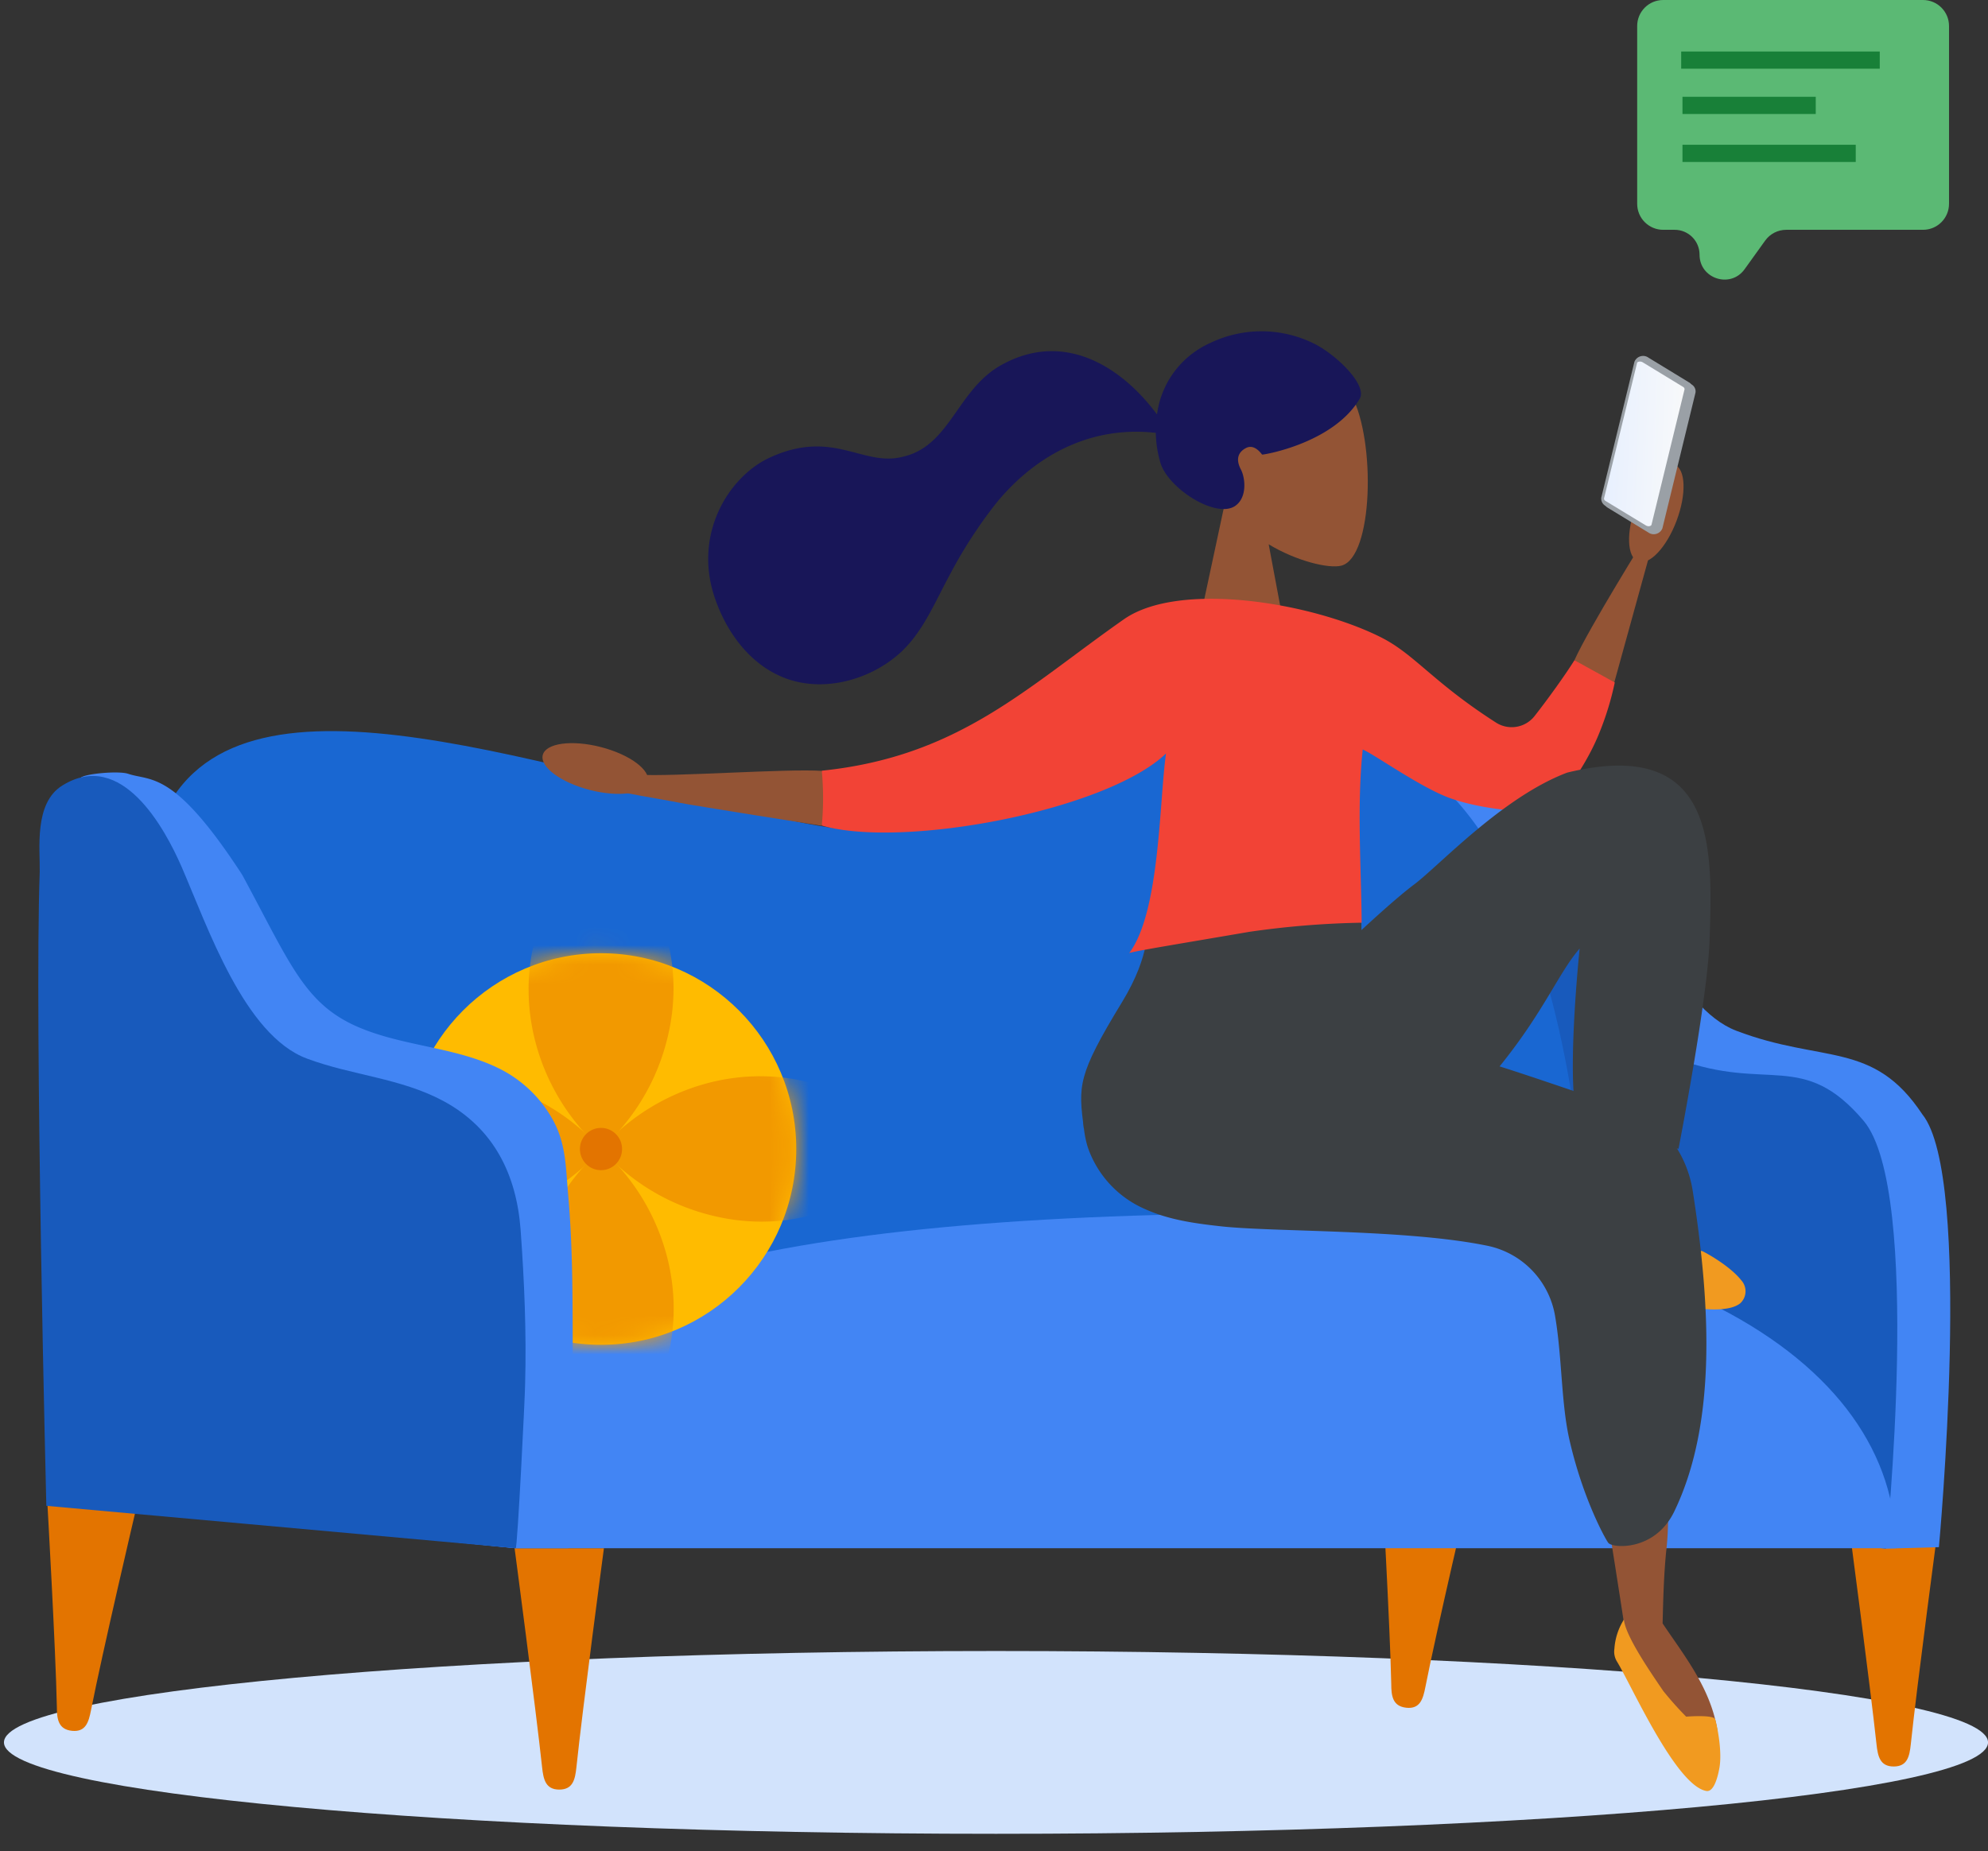 <svg fill="none" height="95" width="102" xmlns="http://www.w3.org/2000/svg" xmlns:xlink="http://www.w3.org/1999/xlink"><rect width="100%" height="100%" fill="#333333" stroke="none"/><linearGradient id="a" gradientUnits="userSpaceOnUse" x1="82.49" x2="86.392" y1="22.633" y2="22.789"><stop offset="0" stop-color="#e8f0fe"/><stop offset="1" stop-color="#f8f9fa"/></linearGradient><mask id="b" height="22" maskUnits="userSpaceOnUse" width="21" x="20" y="48"><path d="m30.837 69.008c5.532 0 10.017-4.498 10.017-10.047s-4.485-10.047-10.017-10.047-10.017 4.498-10.017 10.047c0 5.55 4.485 10.047 10.017 10.047z" fill="#fb0"/></mask><path d="m51.102 94.1c28.111 0 50.9-2.1 50.9-4.69s-22.789-4.69-50.9-4.69c-28.11 0-50.899 2.1-50.899 4.69s22.788 4.69 50.9 4.69z" fill="#d2e3fc"/><path d="m26.402 79.445s1.097 8.297 1.412 11.243c.067.613.177 1.143.88 1.143s.813-.518.88-1.143c.306-2.946 1.412-11.243 1.412-11.243zm-23.98-2.467s.437 7.663.495 10.612c0 .628.076 1.155.78 1.226.702.07.852-.445.974-1.064.568-2.906 2.32-10.366 2.32-10.366l-4.57-.407zm92.445 1.282s1.094 8.297 1.412 11.242c.067.613.177 1.144.88 1.144s.813-.515.88-1.144c.306-2.945 1.412-11.242 1.412-11.242zm-23.98-2.469s.434 7.663.495 10.614c0 .629.076 1.153.776 1.226.7.074.855-.444.975-1.06.571-2.909 2.319-10.366 2.319-10.366z" fill="#e37400"/><path d="m76.662 77.457s-2.092-22.807-1.832-30.378c.036-1.134-2.29-6.093-.886-6.985 2.933-1.863 7.639.509 9.335 4.291.864 1.84 2.725 7.326 5.806 8.506 4.433 1.692 7.028.487 9.546 4.29 2.615 3.234.85 22.21.85 22.21l-2.723.076-20.095-2.01z" fill="#4285f4"/><path d="m72.696 77.285s-.204-24.894.061-32.633c.04-1.162 5.953-2.07 6.864-.181.91 1.888 3.22 8.668 6.444 9.866 4.617 1.716 6.448-.484 9.559 3.182 3.03 3.632 1.14 21.942 1.14 21.942z" fill="#185abc"/><path d="m16.77 71.577 64.782-3.8s.544-29.799-14.166-30.243c-16.66-.521-14.717 6.909-26.008 4.726-13.164-2.544-28.785-8.916-32.907-.631s8.3 29.948 8.3 29.948z" fill="#1967d2"/><path d="m21.422 78.946 5.017.5h70.838c0-9.444-11.694-17.82-37.927-17.1-25.69.702-36.788 5.517-36.788 14.964z" fill="#4285f4"/><path d="m30.837 69.008c5.532 0 10.017-4.498 10.017-10.047s-4.485-10.047-10.017-10.047-10.017 4.498-10.017 10.047c0 5.55 4.485 10.047 10.017 10.047z" fill="#fb0"/><g fill="#f29900" mask="url(#b)"><path d="m33.977 47.432h-6.267s-1.088 2.415-.306 5.765a11.176 11.176 0 0 0 3.429 5.765 11.176 11.176 0 0 0 3.428-5.765c.804-3.35-.284-5.765-.284-5.765z"/><path d="m19.348 55.815v6.292s2.408 1.091 5.744.306a11.15 11.15 0 0 0 5.748-3.438 11.129 11.129 0 0 0 -5.748-3.44c-3.336-.809-5.744.28-5.744.28z"/><path d="m27.707 70.49h6.27s1.088-2.415.306-5.765a11.176 11.176 0 0 0 -3.429-5.762 11.175 11.175 0 0 0 -3.453 5.762c-.785 3.35.306 5.766.306 5.766z"/><path d="m42.333 62.108v-6.292s-2.408-1.089-5.745-.307a11.129 11.129 0 0 0 -5.748 3.439 11.15 11.15 0 0 0 5.748 3.439c3.343.812 5.745-.279 5.745-.279z"/></g><path d="m30.836 60.047c.597 0 1.081-.486 1.081-1.085 0-.6-.484-1.085-1.081-1.085-.598 0-1.082.486-1.082 1.085 0 .6.484 1.085 1.082 1.085z" fill="#e37400"/><path d="m6.343 77.444s-2.093-22.811-1.833-30.378c.04-1.137-.52-5.18-.348-7.175.305-.2 1.94-.343 2.414-.184 1.191.398 2.343-.212 5.851 5.183 2.57 4.75 3.245 6.801 6.338 7.969 2.218.843 4.694.92 6.802 1.95a6.382 6.382 0 0 1 2.805 2.666c.675 1.226.657 2.452.776 3.794.217 2.416.23 4.855.236 7.28 0 3.614-.075 7.227-.224 10.838v.058h-2.72l-20.096-2.001z" fill="#4285f4"/><path d="m2.377 77.27s-.62-24.796-.339-32.535c.024-1.162-.306-3.522 1.158-4.426 3.056-1.906 5.268 2.225 6.112 4.15 1.35 3.108 3.223 8.665 6.444 9.863 2.325.865 4.795.996 6.986 2.17 2.627 1.41 3.761 3.816 3.972 6.6.192 2.65.305 5.277.232 7.944 0 .503-.391 8.42-.483 8.41z" fill="#185abc"/><g clip-rule="evenodd" fill-rule="evenodd"><path d="m65.094 27.931c1.405.852 3.08 1.263 3.728 1.095 1.628-.42 1.778-6.391.519-8.748s-7.719-3.378-8.058 1.284c-.116 1.622.562 3.065 1.564 4.245l-1.796 8.393h5.216l-1.173-6.268z" fill="#935435"/><path d="m60.07 22.334c-1.788-3.05-5.115-5.624-8.724-3.586-2.228 1.257-2.598 4.11-4.975 4.677-2.093.576-3.603-1.465-6.9.068-2.075.965-3.972 3.95-2.75 7.316.633 1.778 1.898 3.433 3.734 4.049 1.892.637 4.104.027 5.598-1.242 1.265-1.072 1.895-2.685 2.674-4.113a23.864 23.864 0 0 1 2.408-3.712c2.2-2.67 5.25-4.098 8.703-3.503l.247.046c.125.025.14-.092.211-.193-.018-.003-.223.193-.226.193z" fill="#181658"/><path d="m67.427 17.636a6.066 6.066 0 0 0 -5.357-.025 4.671 4.671 0 0 0 -2.677 3.467 5.773 5.773 0 0 0 .15 2.682c.412 1.33 2.887 2.887 3.85 2.188.611-.444.492-1.428.284-1.839-.305-.564-.125-.92.239-1.112.464-.258.828.334.843.33.171 0 3.667-.612 5.002-2.862.416-.708-1.207-2.268-2.334-2.83z" fill="#181658"/></g><path d="m82.643 63.799c1.931.263 4.021.361 5.806 1.468.938.576.305 1.1-.468 1.116-2-.024-3.994-.21-5.965-.555-.7-.138-.336-1.468.627-2.03z" fill="#935435"/><path d="m80.422 64.291c.146.516.42.986.794 1.367a.952.952 0 0 0 .572.331c1.402.249 6.252 1.87 7.496.892a.837.837 0 0 0 .058-1.183c-.547-.698-1.703-1.358-2.002-1.498-.238-.113-1.094 1.024-1.094 1.024-.588.03-1.178.03-1.766 0-1.183-.15-3.407-.429-4.058-.932z" fill="#f19a20"/><path d="m82.527 78.186c.288 1.84.584 3.697.859 5.517.156 1.027.877 1.533 1.885.92.052-1.668.052-3.31.214-4.984a15.094 15.094 0 0 0 -.067-3.984c-.086-.433.089-.506-.351-.567-.44-.062-1.14.69-1.36.971-.513.678-.584 1.769-1.18 2.127z" fill="#935435"/><path d="m85.315 83.319c1.088 1.621 2.402 3.252 2.778 5.336.195 1.085-.612.96-1.143.392a37.522 37.522 0 0 1 -3.554-4.836c-.385-.625.858-1.238 1.919-.892z" fill="#935435"/><path d="m83.32 83.106c-.286.452-.455.97-.489 1.504a.965.965 0 0 0 .132.65c.748 1.226 3.016 6.36 4.583 6.642.367.067.575-.634.673-1.18.155-.873-.123-2.18-.214-2.495-.077-.254-1.492-.138-1.492-.138a17.63 17.63 0 0 1 -1.176-1.32c-.675-.99-1.947-2.839-2.017-3.663z" fill="#f19a20"/><path d="m33.241 40.13c.156-.61-.926-1.413-2.415-1.796-1.49-.383-2.823-.2-2.978.408-.155.609.926 1.412 2.415 1.795 1.49.383 2.823.2 2.978-.408zm52.781-13.41c.516-1.371.467-2.66-.108-2.877s-1.458.72-1.973 2.091c-.516 1.372-.467 2.66.108 2.877s1.458-.719 1.973-2.09z" fill="#935435"/><path d="m42.163 39.557c-1.805-.122-7.62.307-9.426.197-.633-.043-1.492.435-1.36.72.07.15 2.591.536 3.477.717.675.141 7.294 1.18 7.294 1.18s.553-.858.572-1.19c.024-.428-.556-1.624-.556-1.624zm38.618-5.679c.743-1.656 3.774-6.517 3.774-6.517l.342.157-2.139 7.745z" fill="#935435"/><path d="m55.609 57.91c-.275-2.198-.352-2.697 1.965-6.495 1.512-2.483 1.277-3.935 1.277-3.935s4.675-.488 7.814-.488c2.912 0 3.184.365 3.184.365s.122 5.051-.34 5.462c-2.362 1.9-13.9 5.09-13.9 5.09z" fill="#3c4043"/><path d="m80.782 33.878c-.464.742-1.326 1.946-2.044 2.863a1.493 1.493 0 0 1 -1.983.337c-3.251-2.084-4.18-3.516-5.916-4.383-3.557-1.781-10.331-2.9-13.17-.92-5.036 3.528-8.489 7.05-15.505 7.773a15.01 15.01 0 0 1 0 2.814c4.15 1.201 14.597-.76 17.662-3.697-.351 2.453-.305 8.138-1.888 10.24.305-.107 2.524-.465 6.15-1.087a45.376 45.376 0 0 1 5.776-.47c-.018-2.733-.253-6.004.055-8.888.593.248 2.986 1.962 4.486 2.498 2.038.727 4.721.724 4.721.724.611-.15 2.16-2.146 2.934-4.077.34-.836.605-1.7.791-2.584z" fill="#f24336"/><path d="m84.437 27.215-2.06-1.257a.413.413 0 0 1 -.214-.441l1.696-6.952a.48.48 0 0 1 .523-.295c.072.013.14.041.198.084l2.06 1.256a.41.41 0 0 1 .214.439l-1.702 6.954a.479.479 0 0 1 -.715.212z" fill="#9aa0a6"/><path d="m84.573 27.324-2.06-1.257a.416.416 0 0 1 -.214-.441l1.696-6.952a.478.478 0 0 1 .721-.211l2.06 1.257a.41.41 0 0 1 .214.438l-1.696 6.954a.48.48 0 0 1 -.523.295.477.477 0 0 1 -.198-.083z" fill="#9aa0a6"/><path d="m84.573 27.003a.304.304 0 0 1 -.131-.043l-2.063-1.253a.143.143 0 0 1 -.082-.126l1.696-6.954c0-.043.082-.077.162-.074a.287.287 0 0 1 .131.04l2.063 1.256a.144.144 0 0 1 .082.126l-1.696 6.952c-.012.046-.082.08-.162.076z" fill="url(#a)"/><path d="m87.716 48.222c-.098 3.05-1.595 10.727-1.595 10.727s-4.871-.94-5.073-1.226c-.785-1.557 0-9.048 0-9.048-1.085 1.251-1.815 3.21-4.098 6.036-.916 1.124-6.924 2.243-8.596 2.27-1.24.019-2.964.083-3.569-1.14a1.712 1.712 0 0 1 .019-1.68c.138-.429.22-.875.244-1.326.8-1.456 5.885-6.24 7.499-7.442 1.259-.938 4.535-4.493 7.862-5.747 7.707-1.867 7.453 3.932 7.307 8.576z" fill="#3c4043"/><path d="m86.85 61.108c-.235-1.517-1.207-3.543-3.483-4.252-1.421-.44-5.134-1.756-7.029-2.32-3.113-.92-4.806-1.33-8.168-2.283a14.787 14.787 0 0 0 -7.446-.26c-1.5.37-3.026.974-4.037 2.2a5.12 5.12 0 0 0 -.87 4.693 5.359 5.359 0 0 0 2.96 3.169c1.204.54 2.521.723 3.82.867 2.686.307 9.57.144 13.732 1.006.87.182 1.667.623 2.284 1.265a4.443 4.443 0 0 1 1.175 2.336c.367 2.145.306 4.558.761 6.458.703 3.016 1.861 5.063 1.977 5.192.236.264 2.365.426 3.362-1.588 2.236-4.597 1.851-10.785.962-16.483z" fill="#3c4043"/><path d="m85.333 11.792h.59c.706 0 1.277.571 1.277 1.276 0 1.24 1.59 1.752 2.313.745l1.053-1.466c.25-.349.653-.555 1.083-.555h7.018c.736 0 1.333-.597 1.333-1.334v-9.125c0-.736-.597-1.333-1.333-1.333h-13.334c-.736 0-1.333.597-1.333 1.333v9.125c0 .737.597 1.334 1.333 1.334z" fill="#5bb974"/><path d="m86.258 3.084h10.188m-10.122 2.324h6.838m-6.838 2.462h8.89" stroke="#188038" stroke-width=".883"/></svg>
